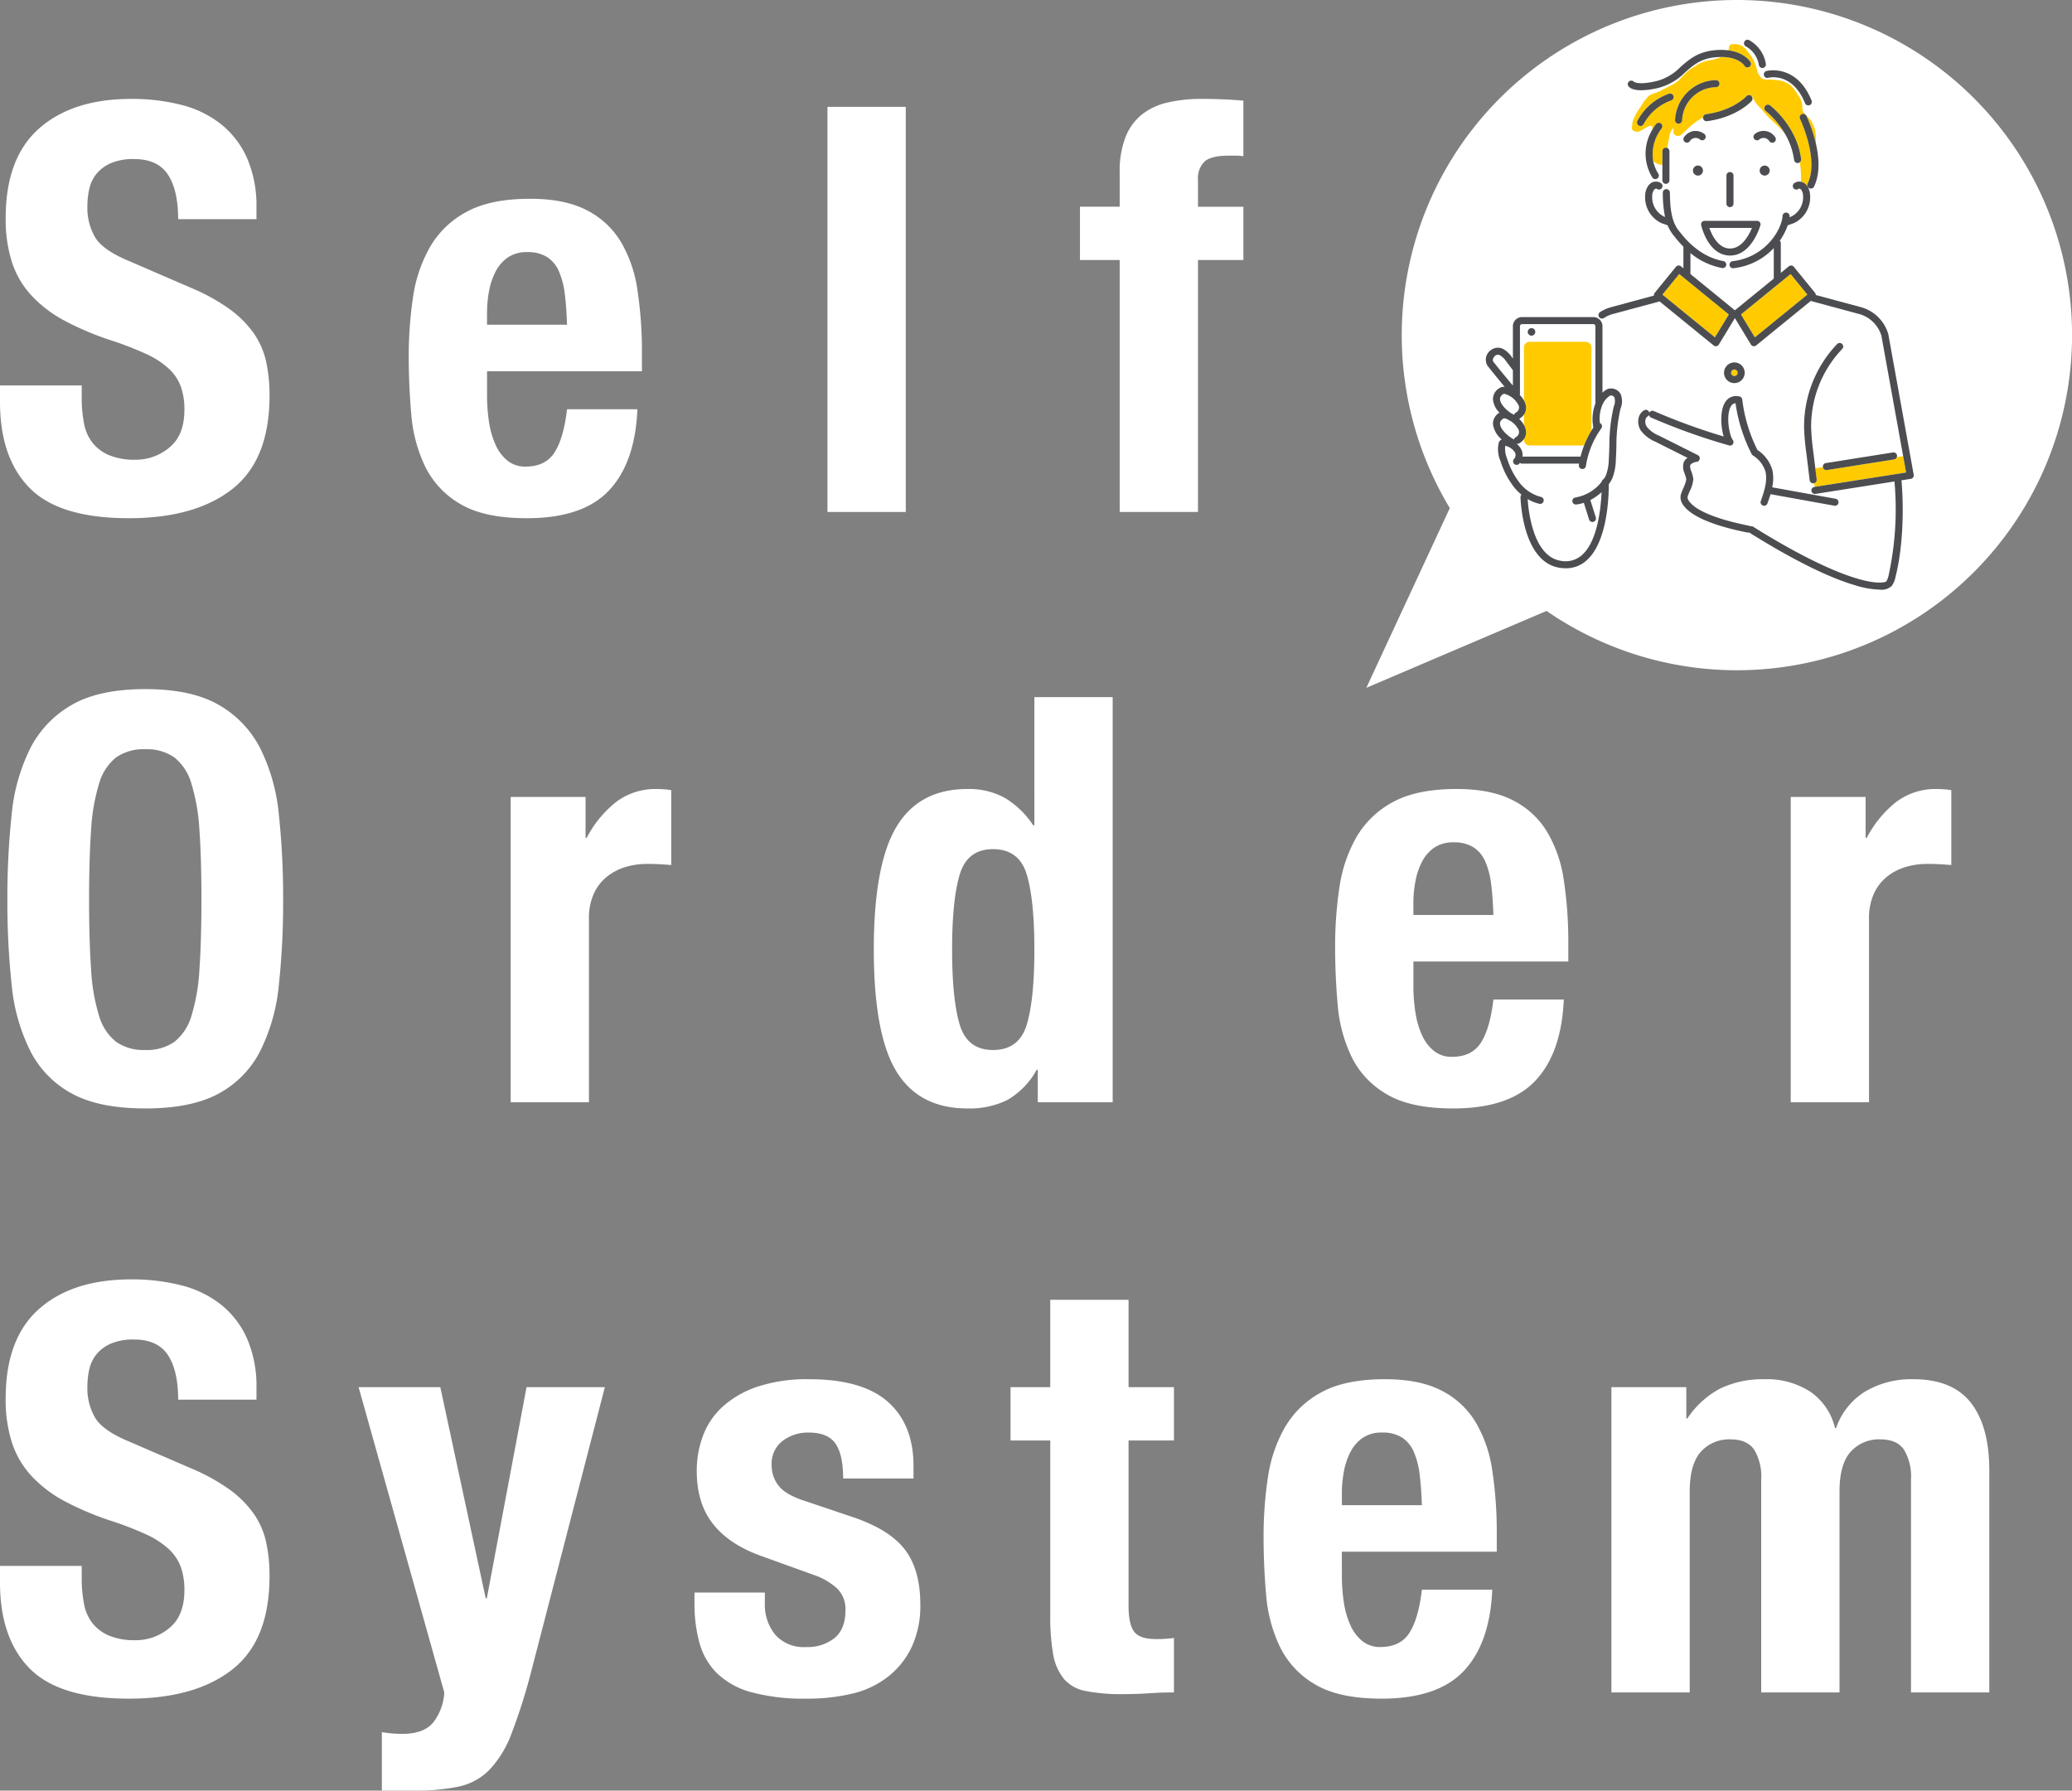 <svg id="グループ_272" data-name="グループ 272" xmlns="http://www.w3.org/2000/svg" xmlns:xlink="http://www.w3.org/1999/xlink" width="458.135" height="395.921" viewBox="0 0 458.135 395.921">
  <rect x="0" y="0" width="458.135" height="395.921" fill="#808080" stroke="none"/>
  <defs>
    <clipPath id="clip-path">
      <rect id="長方形_111" data-name="長方形 111" width="458.135" height="395.921" fill="none"/>
    </clipPath>
  </defs>
  <g id="グループ_268" data-name="グループ 268" transform="translate(0 0)" clip-path="url(#clip-path)">
    <path id="パス_717" data-name="パス 717" d="M18.066,151.674a29.718,29.718,0,0,0,.5,5.708,9.927,9.927,0,0,0,1.882,4.328,9.254,9.254,0,0,0,3.7,2.76,14.729,14.729,0,0,0,5.834,1,11.543,11.543,0,0,0,7.465-2.7q3.323-2.7,3.325-8.343a15,15,0,0,0-.815-5.207,10.308,10.308,0,0,0-2.7-3.952,19.148,19.148,0,0,0-4.956-3.2,71.348,71.348,0,0,0-7.59-2.948A65.054,65.054,0,0,1,14.3,134.737a28.021,28.021,0,0,1-7.339-5.583,19.969,19.969,0,0,1-4.328-7.4,31.144,31.144,0,0,1-1.38-9.723q0-13.3,7.4-19.822t20.324-6.524A44.174,44.174,0,0,1,40.084,87a23.274,23.274,0,0,1,8.782,4.266,19.947,19.947,0,0,1,5.771,7.527,26.511,26.511,0,0,1,2.07,10.978v2.509H39.394q0-6.4-2.258-9.848t-7.527-3.45a12.564,12.564,0,0,0-5.018.878,8.441,8.441,0,0,0-3.2,2.321,7.99,7.99,0,0,0-1.631,3.325,17.006,17.006,0,0,0-.439,3.889,12.932,12.932,0,0,0,1.756,6.963q1.758,2.823,7.527,5.207l13.926,6.022a42.782,42.782,0,0,1,8.406,4.7,23,23,0,0,1,5.206,5.269,17.594,17.594,0,0,1,2.7,6.21,34.764,34.764,0,0,1,.753,7.527q0,14.178-8.217,20.638t-22.9,6.461q-15.307,0-21.892-6.649T0,152.677v-3.638H18.066Z" transform="translate(0 197.201)" fill="#fff"/>
    <path id="パス_718" data-name="パス 718" d="M33.676,169.558q4.764,0,6.837-2.509A11.882,11.882,0,0,0,42.96,160.4L24.016,92.9H42.082l10.037,46.67h.251L61.151,92.9H78.465l-16.309,62.98a127.689,127.689,0,0,1-4.328,13.612,23.543,23.543,0,0,1-4.893,8.029,13.553,13.553,0,0,1-6.775,3.7,47.19,47.19,0,0,1-9.974.878H29.16V169.181a27.428,27.428,0,0,0,4.516.376" transform="translate(55.273 213.818)" fill="#fff"/>
    <path id="パス_719" data-name="パス 719" d="M62.068,141.8a10.475,10.475,0,0,0,2.321,7.088,8.362,8.362,0,0,0,6.712,2.7,9.624,9.624,0,0,0,6.4-2.007q2.382-2.006,2.384-6.022A6.328,6.328,0,0,0,78,138.6a14.651,14.651,0,0,0-4.391-2.7L61.44,131.514Q54.289,129,50.651,124.425T47.013,112.7a22.242,22.242,0,0,1,1.38-7.841,16.518,16.518,0,0,1,4.391-6.461A21.885,21.885,0,0,1,60.5,94a34.866,34.866,0,0,1,11.354-1.631q11.791,0,17.439,5.018t5.646,14.177v2.76H79.381q0-5.269-1.694-7.716t-5.959-2.446a9.31,9.31,0,0,0-5.708,1.819,6.366,6.366,0,0,0-2.446,5.457,7.138,7.138,0,0,0,1.568,4.516q1.57,2.011,5.959,3.387l10.413,3.513q8.156,2.758,11.542,7.214t3.387,12.107a21.539,21.539,0,0,1-1.882,9.347,18.34,18.34,0,0,1-5.206,6.587,20.412,20.412,0,0,1-7.9,3.764A42.181,42.181,0,0,1,71.352,163a44.947,44.947,0,0,1-12.107-1.38,17.6,17.6,0,0,1-7.653-4.14,14.946,14.946,0,0,1-3.952-6.712,32.172,32.172,0,0,1-1.129-8.845v-2.384H62.068Z" transform="translate(107.046 212.593)" fill="#fff"/>
    <path id="パス_720" data-name="パス 720" d="M93.772,87.051v19.32h10.037v11.793H93.772v36.508q0,4.016,1.192,5.708t4.956,1.694q1,0,2.007-.063t1.882-.188v12.044q-2.887,0-5.583.188t-5.708.188a40.2,40.2,0,0,1-8.217-.69,8.339,8.339,0,0,1-4.893-2.76,11.9,11.9,0,0,1-2.321-5.457,48,48,0,0,1-.627-8.531V118.164H67.677V106.371h8.782V87.051Z" transform="translate(155.76 200.349)" fill="#fff"/>
    <path id="パス_721" data-name="パス 721" d="M101.937,135.9a37.775,37.775,0,0,0,.439,5.834,19.084,19.084,0,0,0,1.443,5.018,9.484,9.484,0,0,0,2.635,3.513,6.178,6.178,0,0,0,4.015,1.317q4.393,0,6.4-3.136t2.76-9.535h15.557q-.5,11.791-6.273,17.94T110.719,163q-9.409,0-14.679-3.136a19.469,19.469,0,0,1-7.778-8.28,32.626,32.626,0,0,1-3.074-11.542q-.565-6.4-.565-12.8a87.906,87.906,0,0,1,.941-13.048,31.455,31.455,0,0,1,3.764-11.166,20.44,20.44,0,0,1,8.092-7.778q5.269-2.887,14.051-2.885,7.528,0,12.358,2.446a18.648,18.648,0,0,1,7.59,6.9,28.9,28.9,0,0,1,3.764,10.789,90.9,90.9,0,0,1,1,14.114v3.889h-34.25Zm17.188-22.52a17.527,17.527,0,0,0-1.317-5.018,7.022,7.022,0,0,0-2.635-3.136,8.008,8.008,0,0,0-4.328-1.066,7.341,7.341,0,0,0-4.328,1.192,8.543,8.543,0,0,0-2.7,3.136,15.529,15.529,0,0,0-1.443,4.328,26.194,26.194,0,0,0-.439,4.767v2.635h17.69q-.129-3.888-.5-6.837" transform="translate(194.763 212.593)" fill="#fff"/>
    <path id="パス_722" data-name="パス 722" d="M124.479,94.127v6.9h.251a19.829,19.829,0,0,1,7.339-6.649,21.816,21.816,0,0,1,9.723-2.007,17.622,17.622,0,0,1,10.1,2.76,13.394,13.394,0,0,1,5.457,8.029h.251a15.345,15.345,0,0,1,6.461-8.092,20.058,20.058,0,0,1,10.6-2.7q8.657,0,12.734,5.206t4.077,14.992v49.054H174.161V114.452a11.408,11.408,0,0,0-1.568-6.524q-1.57-2.258-5.207-2.258a8.363,8.363,0,0,0-6.587,2.76q-2.446,2.758-2.446,8.782v44.412H141.04V114.452a11.407,11.407,0,0,0-1.568-6.524q-1.57-2.258-5.206-2.258a8.363,8.363,0,0,0-6.587,2.76q-2.446,2.758-2.446,8.782v44.412H107.919v-67.5Z" transform="translate(248.377 212.593)" fill="#fff"/>
    <path id="パス_723" data-name="パス 723" d="M1.435,73.942A41.562,41.562,0,0,1,5.575,59.2,23.186,23.186,0,0,1,14.8,49.6q6.022-3.447,16.184-3.45T47.164,49.6a23.186,23.186,0,0,1,9.221,9.6,41.562,41.562,0,0,1,4.14,14.741A173.034,173.034,0,0,1,61.466,92.7a172.482,172.482,0,0,1-.941,18.819,41.45,41.45,0,0,1-4.14,14.679,22,22,0,0,1-9.221,9.409q-6.022,3.264-16.184,3.262T14.8,135.6a22,22,0,0,1-9.221-9.409,41.45,41.45,0,0,1-4.14-14.679A172.484,172.484,0,0,1,.494,92.7a173.035,173.035,0,0,1,.941-18.756M19,108.066a42.543,42.543,0,0,0,1.756,10.288,11.426,11.426,0,0,0,3.764,5.771,10.573,10.573,0,0,0,6.461,1.819,10.58,10.58,0,0,0,6.461-1.819,11.426,11.426,0,0,0,3.764-5.771,42.706,42.706,0,0,0,1.756-10.288q.436-6.334.439-15.369t-.439-15.306A43.529,43.529,0,0,0,41.2,67.1a11.468,11.468,0,0,0-3.764-5.834,10.58,10.58,0,0,0-6.461-1.819,10.573,10.573,0,0,0-6.461,1.819A11.468,11.468,0,0,0,20.755,67.1,43.361,43.361,0,0,0,19,77.392q-.441,6.275-.439,15.306T19,108.066" transform="translate(1.137 106.222)" fill="#fff"/>
    <path id="パス_724" data-name="パス 724" d="M50.76,54.6v9.033h.251a24.588,24.588,0,0,1,6.4-7.841,14.4,14.4,0,0,1,9.158-2.948c.5,0,1.023.023,1.568.063s1.066.106,1.568.188v16.56q-1.382-.124-2.7-.188c-.878-.043-1.78-.063-2.7-.063a16.765,16.765,0,0,0-4.516.627,12.084,12.084,0,0,0-4.14,2.07,10.34,10.34,0,0,0-3.011,3.764,12.983,12.983,0,0,0-1.129,5.708v40.523H34.2V54.6Z" transform="translate(78.712 121.617)" fill="#fff"/>
    <path id="パス_725" data-name="パス 725" d="M94.526,129.112a17.344,17.344,0,0,1-6.461,6.649,18.828,18.828,0,0,1-8.845,1.882q-10.667,0-15.682-8.155T58.52,102.515q0-18.819,5.018-27.162T79.22,67.01a16.337,16.337,0,0,1,8.343,2.007,19.755,19.755,0,0,1,6.21,6.022h.251V46.686h17.313v89.577H94.777v-7.151Zm-17-9.974q1.694,5.581,7.339,5.583,5.769,0,7.465-5.583t1.694-16.623q0-11.039-1.694-16.623t-7.465-5.583q-5.646,0-7.339,5.583t-1.694,16.623q0,11.039,1.694,16.623" transform="translate(134.685 107.449)" fill="#fff"/>
    <path id="パス_726" data-name="パス 726" d="M106.727,96.376a37.776,37.776,0,0,0,.439,5.834,19.085,19.085,0,0,0,1.443,5.018,9.484,9.484,0,0,0,2.635,3.513,6.178,6.178,0,0,0,4.015,1.317q4.393,0,6.4-3.136t2.76-9.535h15.557q-.5,11.791-6.273,17.94t-18.191,6.147q-9.409,0-14.679-3.136a19.47,19.47,0,0,1-7.778-8.28,32.626,32.626,0,0,1-3.074-11.542q-.565-6.4-.565-12.8a87.9,87.9,0,0,1,.941-13.048,31.456,31.456,0,0,1,3.764-11.166,20.44,20.44,0,0,1,8.092-7.778q5.269-2.887,14.051-2.886,7.527,0,12.358,2.446a18.648,18.648,0,0,1,7.59,6.9,28.9,28.9,0,0,1,3.764,10.789,90.9,90.9,0,0,1,1,14.114v3.889h-34.25Zm17.188-22.52a17.527,17.527,0,0,0-1.317-5.018,7.022,7.022,0,0,0-2.635-3.136,8.008,8.008,0,0,0-4.328-1.066,7.341,7.341,0,0,0-4.328,1.192,8.543,8.543,0,0,0-2.7,3.136,15.53,15.53,0,0,0-1.443,4.328,26.194,26.194,0,0,0-.439,4.767v2.635h17.69q-.129-3.888-.5-6.837" transform="translate(205.788 121.617)" fill="#fff"/>
    <path id="パス_727" data-name="パス 727" d="M136.488,54.6v9.033h.251a24.588,24.588,0,0,1,6.4-7.841,14.4,14.4,0,0,1,9.158-2.948c.5,0,1.024.023,1.568.063s1.066.106,1.568.188v16.56q-1.382-.124-2.7-.188c-.878-.043-1.78-.063-2.7-.063a16.765,16.765,0,0,0-4.516.627,12.084,12.084,0,0,0-4.14,2.07,10.34,10.34,0,0,0-3.011,3.764,12.983,12.983,0,0,0-1.129,5.708v40.523H119.928V54.6Z" transform="translate(276.016 121.617)" fill="#fff"/>
    <path id="パス_728" data-name="パス 728" d="M18.066,72.615a29.718,29.718,0,0,0,.5,5.708,9.927,9.927,0,0,0,1.882,4.328,9.254,9.254,0,0,0,3.7,2.76,14.73,14.73,0,0,0,5.834,1,11.543,11.543,0,0,0,7.465-2.7q3.323-2.7,3.325-8.343a15,15,0,0,0-.815-5.206,10.308,10.308,0,0,0-2.7-3.952,19.148,19.148,0,0,0-4.956-3.2,71.343,71.343,0,0,0-7.59-2.948A65.058,65.058,0,0,1,14.3,55.678,28.021,28.021,0,0,1,6.963,50.1a19.969,19.969,0,0,1-4.328-7.4,31.144,31.144,0,0,1-1.38-9.723q0-13.3,7.4-19.822T28.981,6.624a44.174,44.174,0,0,1,11.1,1.317,23.274,23.274,0,0,1,8.782,4.266,19.947,19.947,0,0,1,5.771,7.527,26.511,26.511,0,0,1,2.07,10.978v2.509H39.394q0-6.4-2.258-9.848t-7.527-3.45a12.564,12.564,0,0,0-5.018.878,8.441,8.441,0,0,0-3.2,2.321,7.99,7.99,0,0,0-1.631,3.325,17.005,17.005,0,0,0-.439,3.889A12.932,12.932,0,0,0,21.077,37.3Q22.835,40.121,28.6,42.5L42.53,48.527a42.782,42.782,0,0,1,8.406,4.7A23.006,23.006,0,0,1,56.142,58.5a17.594,17.594,0,0,1,2.7,6.21,34.765,34.765,0,0,1,.753,7.527q0,14.178-8.217,20.638t-22.9,6.461q-15.307,0-21.892-6.649T0,73.618V69.98H18.066Z" transform="translate(0 15.245)" fill="#fff"/>
    <path id="パス_729" data-name="パス 729" d="M44.687,56.846a37.774,37.774,0,0,0,.439,5.834A19.085,19.085,0,0,0,46.569,67.7,9.484,9.484,0,0,0,49.2,71.211a6.178,6.178,0,0,0,4.015,1.317q4.393,0,6.4-3.136t2.76-9.535H77.933q-.5,11.791-6.273,17.94T53.469,83.945q-9.409,0-14.679-3.136a19.47,19.47,0,0,1-7.778-8.28,32.626,32.626,0,0,1-3.074-11.542q-.565-6.4-.565-12.8a87.9,87.9,0,0,1,.941-13.048,31.456,31.456,0,0,1,3.764-11.166A20.44,20.44,0,0,1,40.171,16.2q5.269-2.887,14.051-2.886,7.527,0,12.358,2.446a18.648,18.648,0,0,1,7.59,6.9,28.9,28.9,0,0,1,3.764,10.789,90.9,90.9,0,0,1,1,14.114v3.889H44.687Zm17.188-22.52a17.527,17.527,0,0,0-1.317-5.018,7.022,7.022,0,0,0-2.635-3.136,8.008,8.008,0,0,0-4.328-1.066A7.341,7.341,0,0,0,49.266,26.3a8.543,8.543,0,0,0-2.7,3.136,15.53,15.53,0,0,0-1.443,4.328,26.193,26.193,0,0,0-.439,4.767v2.635h17.69q-.129-3.888-.5-6.837" transform="translate(63.002 30.638)" fill="#fff"/>
    <rect id="長方形_110" data-name="長方形 110" width="17.313" height="89.577" transform="translate(182.96 23.626)" fill="#fff"/>
    <path id="パス_730" data-name="パス 730" d="M72.327,42.254V30.461h8.782V22.808a20.678,20.678,0,0,1,1.255-7.653,12.066,12.066,0,0,1,3.576-5.018,14.194,14.194,0,0,1,5.708-2.7,32.31,32.31,0,0,1,7.527-.815q4.64,0,9.284.376V19.3a9.575,9.575,0,0,0-1.756-.125h-1.631q-3.64,0-5.144,1.255a5.113,5.113,0,0,0-1.505,4.14v5.9h10.037V42.254H98.422v55.7H81.109v-55.7Z" transform="translate(166.462 15.245)" fill="#fff"/>
    <path id="パス_731" data-name="パス 731" d="M173.433,0a74.108,74.108,0,0,0-63.472,112.347L91.506,152.084l39.849-17A74.1,74.1,0,1,0,173.433,0" transform="translate(210.602 0)" fill="#fff"/>
    <path id="パス_732" data-name="パス 732" d="M115.042,18.351,111.334,22.9l11.608,9.459,3.08-5.068Z" transform="translate(256.237 42.234)" fill="#ffcb00"/>
    <path id="パス_733" data-name="パス 733" d="M131.281,22.9l-3.708-4.553L116.593,27.3l3.077,5.065Z" transform="translate(268.34 42.234)" fill="#ffcb00"/>
    <path id="パス_734" data-name="パス 734" d="M147.885,34.106a2.867,2.867,0,0,1,.33.472l.016,0a.775.775,0,0,1-.066-.792c2.578-5.292-1.651-14.187-1.694-14.276a.781.781,0,0,1,1.406-.68,31.775,31.775,0,0,1,2.077,6.019,12.729,12.729,0,0,0-.116-2.687,7.472,7.472,0,0,0-.918-2.245c-.456-.815-1.789-1.535-1.908-2.486a11.768,11.768,0,0,0-.142-1.585,5.54,5.54,0,0,0-.974-1.832A9.065,9.065,0,0,0,144.316,12a5.746,5.746,0,0,0-2.129-.961,15.153,15.153,0,0,0-2.8-.228c-.442-.043-1.05.01-1.406-.307a4.573,4.573,0,0,1-.9-1.406,12.706,12.706,0,0,0-.733-2.3c-.155-.307-.337-.594-.5-.911-.221-.416-.578-.723-.812-1.129a4.5,4.5,0,0,0-1.558-1.492,2.118,2.118,0,0,0-1.06-.277,3.1,3.1,0,0,0-1.3.073c-.35.191-.317.614-.409.961a1.945,1.945,0,0,1-.122.31c3.635.469,4.88,2.519,4.942,2.631a.779.779,0,0,1-1.344.789c-.069-.109-1.307-2-5.263-1.954a3.213,3.213,0,0,1-.3.178c-.241.119-.532.139-.779.238-.8.32-1.75.3-2.588.6a6.876,6.876,0,0,0-1.714.855c-.182.125-.383.234-.561.357-.287.2-.621.347-.9.545a20.234,20.234,0,0,0-2.364,2.364,7.942,7.942,0,0,1-1.423.967,6.442,6.442,0,0,1-1.291.64c-.182.073-.307.208-.472.287-.191.1-.383.149-.571.264a5.9,5.9,0,0,1-1.132.525c-.353.125-.716.221-1.047.376a3.49,3.49,0,0,0-.974.6c-.158.168-.234.386-.4.558a2.81,2.81,0,0,0-.4.413c-.241.363-.452.733-.687,1.1a15.9,15.9,0,0,0-1.575,2.7,3.875,3.875,0,0,0-.333.938,4.221,4.221,0,0,1-.069.759.812.812,0,0,0,.482,1.129c.72.347,1.189.007,1.859-.327.324-.162,1.69-1.169,2.07-.779.089.089.043.512.033.644a2.088,2.088,0,0,1-.033.251,10.153,10.153,0,0,1,.875-1.337.781.781,0,0,1,1.2,1,9.263,9.263,0,0,0-1.855,7.1,2.514,2.514,0,0,0,.971.67,3.479,3.479,0,0,0,1.08.254V26.644a.781.781,0,0,1,.779-.779.743.743,0,0,1,.343.083,15.606,15.606,0,0,1,.3-1.832,10.339,10.339,0,0,1,.36-1.588c.076-.182.456-.941.621-.981.162.515-.135,1.017.353,1.463a1.057,1.057,0,0,0,1.482-.069c.852-.664,1.532-1.519,2.4-2.176a16.434,16.434,0,0,1,2-1.387c.116-.066.234-.122.35-.182a.774.774,0,0,1,.674-.743c6.025-.812,8.874-3.932,8.9-3.962a.782.782,0,0,1,1.1-.066,1.034,1.034,0,0,1,.135.162.113.113,0,0,1,.059-.01c.225.007.106.2.185.33.158.258.3.528.456.786a10.07,10.07,0,0,0,1.3,1.509c.7.769,1.307,1.6,2.077,2.3.842.773,1.684,1.558,2.476,2.384.221.234.436.472.65.716a19.123,19.123,0,0,0-4.147-4.87.78.78,0,0,1,.944-1.241c.244.185,5.943,4.606,6.877,11.879a.777.777,0,0,1-.287.707c.03.155.059.314.083.472a23.272,23.272,0,0,1,.195,3.252c0,.2,0,.4,0,.594a2.2,2.2,0,0,1,1.185.707m-29.892-18.7a11.055,11.055,0,0,0-6.1,5.233.779.779,0,0,1-.69.416.8.8,0,0,1-.363-.089.784.784,0,0,1-.327-1.056,12.649,12.649,0,0,1,6.966-5.979.781.781,0,0,1,.512,1.476m9.878-2.932a7.633,7.633,0,0,0-7.478,7.369.78.78,0,0,1-.776.7l-.079,0a.781.781,0,0,1-.7-.855,9.278,9.278,0,0,1,9.026-8.775.781.781,0,1,1,0,1.562" transform="translate(251.529 6.797)" fill="#ffcb00"/>
    <path id="パス_735" data-name="パス 735" d="M141.171,30.554l-1.4.191a.778.778,0,0,1-.614.515l-14.844,2.354a.762.762,0,0,1-.122.01.778.778,0,0,1-.766-.647l-1.69.231c.1.773.191,1.562.3,2.463a.777.777,0,0,1-.541.842l.112.815,20.209-3.179Z" transform="translate(279.636 70.32)" fill="#ffcb00"/>
    <path id="パス_736" data-name="パス 736" d="M115.718,22.891h-12.4a1.253,1.253,0,0,0-1.251,1.251V35.869a3.483,3.483,0,0,1,.456,1.532,2.565,2.565,0,0,1-.456,1.568V41.29a3.483,3.483,0,0,1,.456,1.532,2.565,2.565,0,0,1-.456,1.568v.182a1.253,1.253,0,0,0,1.251,1.251h12.037a20.623,20.623,0,0,1,1.618-3.3V24.142a1.255,1.255,0,0,0-1.251-1.251" transform="translate(234.9 52.684)" fill="#ffcb00"/>
    <path id="パス_737" data-name="パス 737" d="M114.49,11.087A1.109,1.109,0,1,0,115.6,12.2a1.113,1.113,0,0,0-1.109-1.113" transform="translate(260.939 25.517)" fill="#4b4d50"/>
    <path id="パス_738" data-name="パス 738" d="M118.958,11.087A1.109,1.109,0,1,0,120.07,12.2a1.113,1.113,0,0,0-1.113-1.113" transform="translate(271.222 25.517)" fill="#4b4d50"/>
    <path id="パス_739" data-name="パス 739" d="M117.184,18.5v-6.2a.781.781,0,1,0-1.562,0v6.2a.781.781,0,0,0,1.562,0" transform="translate(266.106 26.52)" fill="#4b4d50"/>
    <path id="パス_740" data-name="パス 740" d="M114.092,15.084a.778.778,0,0,0-.149.66c.059.274,1.575,6.7,6.362,6.722h.033c4.738,0,6.616-6.408,6.7-6.682a.782.782,0,0,0-.753-.994H114.7a.785.785,0,0,0-.611.294m11.08,1.268c-.657,1.6-2.222,4.556-4.837,4.556h-.02c-2.621-.017-4.008-2.981-4.563-4.556Z" transform="translate(262.198 34.039)" fill="#4b4d50"/>
    <path id="パス_741" data-name="パス 741" d="M111.332,10.672V17.1a.781.781,0,0,0,1.562,0V10.672a.777.777,0,0,0-.439-.7.743.743,0,0,0-.343-.083.778.778,0,0,0-.779.779" transform="translate(256.232 22.769)" fill="#4b4d50"/>
    <path id="パス_742" data-name="パス 742" d="M116.689,6.309a12.627,12.627,0,0,0-6.966,5.979.778.778,0,0,0,.327,1.053.761.761,0,0,0,.363.092.775.775,0,0,0,.69-.419,11.049,11.049,0,0,1,6.1-5.23.781.781,0,0,0-.512-1.476" transform="translate(252.321 14.421)" fill="#4b4d50"/>
    <path id="パス_743" data-name="パス 743" d="M120.968,7.705a.782.782,0,0,0-.363,1.043c.043.089,4.269,8.983,1.69,14.272a.774.774,0,0,0,.069.792.777.777,0,0,0,.631.33.779.779,0,0,0,.707-.436c1.406-2.9,1.1-6.563.386-9.621a32.221,32.221,0,0,0-2.073-6.019.787.787,0,0,0-1.047-.363" transform="translate(277.396 17.555)" fill="#4b4d50"/>
    <path id="パス_744" data-name="パス 744" d="M134.824,6.857a.781.781,0,0,0,1.347-.789c-.066-.112-1.307-2.162-4.939-2.631a13.638,13.638,0,0,0-3.47.033c-3.437.439-5.3,2.08-7.1,3.668a11.516,11.516,0,0,1-4.972,3.018c-4.1,1.037-5.216.307-5.312.234a.781.781,0,0,0-1.205.99c.2.267.882.888,2.846.888a16.819,16.819,0,0,0,4.051-.6,12.957,12.957,0,0,0,5.626-3.358c1.7-1.5,3.308-2.915,6.266-3.292a13.692,13.692,0,0,1,1.608-.112c3.952-.05,5.2,1.846,5.259,1.951" transform="translate(250.892 7.69)" fill="#4b4d50"/>
    <path id="パス_745" data-name="パス 745" d="M123.632,6.63c-.026.03-2.876,3.15-8.9,3.962a.777.777,0,0,0-.674.743.861.861,0,0,0,.007.132.779.779,0,0,0,.773.677.586.586,0,0,0,.106-.007c6.636-.895,9.733-4.328,9.862-4.474a.776.776,0,0,0,.066-.938.766.766,0,0,0-.135-.162.782.782,0,0,0-1.1.066" transform="translate(262.497 14.658)" fill="#4b4d50"/>
    <path id="パス_746" data-name="パス 746" d="M121.211,5.365a9.272,9.272,0,0,0-9.026,8.775.777.777,0,0,0,.7.855l.079,0a.78.78,0,0,0,.776-.7,7.633,7.633,0,0,1,7.478-7.369.781.781,0,0,0,0-1.562" transform="translate(258.185 12.348)" fill="#4b4d50"/>
    <path id="パス_747" data-name="パス 747" d="M117.23,4.141a5.745,5.745,0,0,1,2.859,4.1.782.782,0,0,0,.769.66.762.762,0,0,0,.122-.01.785.785,0,0,0,.65-.895,7.318,7.318,0,0,0-3.711-5.256.78.78,0,0,0-.69,1.4" transform="translate(268.813 6.127)" fill="#4b4d50"/>
    <path id="パス_748" data-name="パス 748" d="M118.152,5.813a.78.78,0,0,0,.951.555c.218-.056,5.332-1.3,8.138,5.619a.775.775,0,0,0,.723.485.757.757,0,0,0,.29-.056.782.782,0,0,0,.432-1.017c-3.341-8.231-9.921-6.557-9.987-6.54a.782.782,0,0,0-.548.954" transform="translate(271.869 10.836)" fill="#4b4d50"/>
    <path id="パス_749" data-name="パス 749" d="M126.29,19.045c-.934-7.273-6.636-11.694-6.877-11.879a.781.781,0,0,0-.948,1.241,18.976,18.976,0,0,1,4.147,4.87,15.487,15.487,0,0,1,2.129,5.966.78.78,0,0,0,.773.683l.1-.007a.8.8,0,0,0,.386-.168.777.777,0,0,0,.287-.707" transform="translate(271.949 16.126)" fill="#4b4d50"/>
    <path id="パス_750" data-name="パス 750" d="M113.741,9.5a.781.781,0,0,0-1.2-1,10.07,10.07,0,0,0-.875,1.34,10.05,10.05,0,0,0,.046,10.466.78.78,0,1,0,1.324-.825,8.326,8.326,0,0,1-1.149-2.882,9.3,9.3,0,0,1,1.855-7.1" transform="translate(253.629 18.928)" fill="#4b4d50"/>
    <path id="パス_751" data-name="パス 751" d="M117.327,9.413a3.233,3.233,0,0,0-2.493-.588,3.315,3.315,0,0,0-1.971,1.347.781.781,0,0,0,1.307.855,1.506,1.506,0,0,1,2.288-.317.781.781,0,0,0,.868-1.3" transform="translate(259.472 20.178)" fill="#4b4d50"/>
    <path id="パス_752" data-name="パス 752" d="M121.59,11.378a.761.761,0,0,0,.423-.125.78.78,0,0,0,.231-1.08,3.064,3.064,0,0,0-4.464-.759.781.781,0,0,0,.868,1.3,1.5,1.5,0,0,1,2.288.317.782.782,0,0,0,.654.35" transform="translate(270.277 20.178)" fill="#4b4d50"/>
    <path id="パス_753" data-name="パス 753" d="M116.657,26.193a.723.723,0,1,0-.723-.723.723.723,0,0,0,.723.723" transform="translate(266.824 56.956)" fill="#ffcb00"/>
    <path id="パス_754" data-name="パス 754" d="M117.746,28.843a2.285,2.285,0,1,0-2.285-2.285,2.288,2.288,0,0,0,2.285,2.285m0-3.008a.723.723,0,1,1-.723.723.723.723,0,0,1,.723-.723" transform="translate(265.735 55.867)" fill="#4b4d50"/>
    <path id="パス_755" data-name="パス 755" d="M122.859,34.212a.836.836,0,0,0,.125-.01l14.84-2.351a.787.787,0,0,0,.614-.518.8.8,0,0,0,.04-.376.785.785,0,0,0-.9-.647L122.737,32.66a.783.783,0,0,0-.647.895l0,.01a.778.778,0,0,0,.766.647" transform="translate(280.969 69.733)" fill="#4b4d50"/>
    <path id="パス_756" data-name="パス 756" d="M171.14,45.923a.4.4,0,0,0-.02-.086,8.707,8.707,0,0,0-5.768-5.83l-.026-.01-10.212-2.75a.8.8,0,0,0-.172-.475l-4.695-5.764a.784.784,0,0,0-1.1-.112l-1.78,1.453V25.764a.773.773,0,0,0-.221-.538,13.244,13.244,0,0,0,1.743-3.384l.043-.013a6.106,6.106,0,0,1,.687-.258c.2-.066.409-.132.624-.218a6.284,6.284,0,0,0,3.605-6.091,4.262,4.262,0,0,0-.485-1.875,3.065,3.065,0,0,0-.333-.469,2.19,2.19,0,0,0-1.182-.71,1.829,1.829,0,0,0-1.532.33.779.779,0,1,0,.964,1.225c.129-.1.4-.017.574.182a2.341,2.341,0,0,1,.436,1.4,4.745,4.745,0,0,1-2.635,4.563c-.112.046-.234.089-.357.129.007-.066.013-.132.016-.195a.78.78,0,1,0-1.558-.089c-.172,2.948-3.688,9.115-11.037,10.013a.78.78,0,0,0,.092,1.555l.1-.007a14.389,14.389,0,0,0,8.9-4.444v6.722l0,.026-8.6,7.006L127.378,32.6c0-.036.01-.076.01-.116V27.976a15.523,15.523,0,0,0,7.006,3.3.658.658,0,0,0,.139.013.781.781,0,0,0,.142-1.548c-5.256-.957-8.409-4.9-9.594-6.388-.086-.109-.165-.2-.231-.287-1.753-2.149-1.951-5.233-2.011-8.472a.781.781,0,0,0-1.562.026,26.965,26.965,0,0,0,.492,5.362c-.069-.023-.139-.05-.2-.076a4.745,4.745,0,0,1-2.635-4.563,2.364,2.364,0,0,1,.436-1.4c.172-.2.446-.284.574-.182a.78.78,0,1,0,.967-1.225,1.994,1.994,0,0,0-2.717.38,3.771,3.771,0,0,0-.819,2.344,6.286,6.286,0,0,0,3.609,6.091c.211.086.419.152.621.218a6.168,6.168,0,0,1,.69.258l.053.02a8.806,8.806,0,0,0,1.294,2.2c.066.079.139.172.225.274a25.539,25.539,0,0,0,1.964,2.242v4.777l-.548-.449a.784.784,0,0,0-1.1.112l-4.695,5.764a.783.783,0,0,0-.165.6L109.589,40l-.026.01a8.6,8.6,0,0,0-2.153,1.007.78.78,0,0,0,.426,1.436.769.769,0,0,0,.423-.125,7.155,7.155,0,0,1,1.753-.825l10.552-2.843,11.945,9.73a.767.767,0,0,0,.492.175.889.889,0,0,0,.132-.01.8.8,0,0,0,.535-.363l3.546-5.84,3.546,5.84a.8.8,0,0,0,.535.363.889.889,0,0,0,.132.01.767.767,0,0,0,.492-.175l12.126-9.878a.834.834,0,0,0,.281.142L164.9,41.5a7.15,7.15,0,0,1,4.708,4.744l4.814,26.643.65,3.6-20.209,3.179-.076.013a.781.781,0,0,0,.122,1.552.8.8,0,0,0,.122-.01l17.465-2.75a68.488,68.488,0,0,1-1.291,20.753,4.046,4.046,0,0,1-.538,1.38c-.142.076-1.684.8-6.844-.792-5.745-1.766-13.609-5.722-22.741-11.44a1.974,1.974,0,0,1-.845-.139c-9.657-1.945-12.41-4.262-13.193-5.471a1.273,1.273,0,0,1-.284-.928,11.153,11.153,0,0,1,.462-1.205,7.48,7.48,0,0,0,.8-2.569,5.447,5.447,0,0,0-.4-1.694c-.036-.1-.073-.2-.106-.3a2.216,2.216,0,0,1-.155-1.281,2.368,2.368,0,0,1,1.38-.657l.013,0a.981.981,0,0,0,.135-.026l.03-.01.1-.043.033-.017a.842.842,0,0,0,.112-.076l.007-.007a1.129,1.129,0,0,0,.089-.089l.02-.026a.7.7,0,0,0,.059-.089l.02-.03.007-.01.017-.05a.387.387,0,0,0,.033-.086l.017-.073.013-.076a.8.8,0,0,0,0-.089V73.27l0-.01-.017-.089-.013-.063-.03-.069-.033-.069a.4.4,0,0,0-.04-.063l-.043-.059-.056-.056a.374.374,0,0,0-.053-.05.342.342,0,0,0-.056-.04.543.543,0,0,0-.073-.046l-.01-.007c-.924-.466-2.608-1.311-4.292-2.156s-3.4-1.7-4.328-2.172a6.531,6.531,0,0,1-2.681-1.971,2.114,2.114,0,0,1-.274-1.545,1.115,1.115,0,0,1,.482-.723.771.771,0,0,0,.291-.31.768.768,0,0,0,.452.565,138.325,138.325,0,0,0,17.26,6.164l.023.007.03.007a.861.861,0,0,0,.158.017l.056,0,.069-.007.049-.013.073-.017.049-.023.063-.026a.866.866,0,0,0,.109-.066l0,0a.926.926,0,0,0,.1-.1l.03-.036.056-.076.026-.046.036-.079.02-.053,0-.023.013-.046a.359.359,0,0,0,.013-.083l0-.076a.292.292,0,0,0,0-.076l-.01-.073-.02-.076-.023-.069-.03-.069-.043-.073-.026-.04c-.858-1.149-1.562-5.672-.376-7.5a1.21,1.21,0,0,1,.977-.614,35.708,35.708,0,0,0,3.589,11.281l.026.04.023.03a.662.662,0,0,0,.089.1l.013.013a.824.824,0,0,0,.1.076l.013.01a6.432,6.432,0,0,1,2.8,3.675c.39,2.057-.251,4.114-1.063,6.4a.779.779,0,0,0,.472,1,.743.743,0,0,0,.264.046.775.775,0,0,0,.733-.518c.248-.7.479-1.373.677-2.044l14.127,2.549a.658.658,0,0,0,.139.013.781.781,0,0,0,.139-1.548l-14.025-2.529a9.383,9.383,0,0,0,.069-3.655,7.888,7.888,0,0,0-3.335-4.6,33.61,33.61,0,0,1-3.351-11.1l-.007-.043-.013-.083-.02-.069-.03-.076-.03-.063L138.725,60l-.04-.05-.063-.066-.04-.036-.079-.056-.049-.026a.381.381,0,0,0-.083-.04l-.063-.023-.05-.017a2.82,2.82,0,0,0-3.179,1.241c-1.172,1.809-1.037,5.3-.337,7.6A136.367,136.367,0,0,1,119.293,62.9a.775.775,0,0,0-1,.36.8.8,0,0,0-.1-.251.777.777,0,0,0-1.07-.267,2.645,2.645,0,0,0-1.2,1.7,3.642,3.642,0,0,0,.479,2.744,7.84,7.84,0,0,0,3.292,2.522c.931.472,2.631,1.324,4.332,2.176l2.724,1.367a2.106,2.106,0,0,0-.868,1.023,3.583,3.583,0,0,0,.158,2.288c.036.109.073.215.112.324a4.078,4.078,0,0,1,.31,1.208,9.942,9.942,0,0,1-.677,1.921,10.767,10.767,0,0,0-.548,1.463,2.754,2.754,0,0,0,.5,2.123c1.119,1.727,4.49,4.2,14.2,6.151a.621.621,0,0,0,.155.017.718.718,0,0,0,.238-.04c9.634,6.025,17.557,9.971,23.553,11.72a20.214,20.214,0,0,0,5.381.941,3.288,3.288,0,0,0,2.625-.812,5.208,5.208,0,0,0,.835-1.981c1.756-6.927,1.836-15.544,1.324-21.381l2.06-.324a.782.782,0,0,0,.515-.32.772.772,0,0,0,.129-.588ZM149.531,32.6l3.708,4.553L141.627,46.61l-3.077-5.065Zm-28.344,4.553L124.9,32.6l10.981,8.947L132.8,46.61Z" transform="translate(246.383 27.988)" fill="#4b4d50"/>
    <path id="パス_757" data-name="パス 757" d="M123.607,53.125c-.116-.9-.211-1.69-.3-2.463-.02-.182-.043-.363-.066-.545-.112-.948-.228-1.9-.37-3.014a51.569,51.569,0,0,1-.479-5.2,24.788,24.788,0,0,1,6.864-17.61.781.781,0,1,0-1.126-1.083,26.384,26.384,0,0,0-7.3,18.729,52.6,52.6,0,0,0,.492,5.358c.142,1.113.258,2.06.37,3.008s.228,1.9.37,3.018a.779.779,0,0,0,.773.68.5.5,0,0,0,.1-.007.619.619,0,0,0,.135-.03.777.777,0,0,0,.541-.842" transform="translate(278.072 52.867)" fill="#4b4d50"/>
    <path id="パス_758" data-name="パス 758" d="M103.15,23.642a.834.834,0,1,0-.835-.835.836.836,0,0,0,.835.835" transform="translate(235.48 50.576)" fill="#4b4d50"/>
    <path id="パス_759" data-name="パス 759" d="M126.577,37.1a3.458,3.458,0,0,0-1.274.868v-14.7a2.034,2.034,0,0,0-2.034-2.03H107.53a2.034,2.034,0,0,0-2.034,2.03V30.4l-.231-.3a5.709,5.709,0,0,0-1.862-1.776,2.557,2.557,0,0,0-2.777.221.759.759,0,0,0-.155.116,2.567,2.567,0,0,0-.6,3.315c.528.707,2.361,2.955,3.813,4.688a1.8,1.8,0,0,0-1.1.248,2.807,2.807,0,0,0-1.492,2.569,4.716,4.716,0,0,0,1.436,2.889,2.8,2.8,0,0,0-1.436,2.532,5.25,5.25,0,0,0,1.941,3.387,1.159,1.159,0,0,0-.657.713,6.431,6.431,0,0,0,.357,4.031,18.519,18.519,0,0,0,3.018,5.817,11.745,11.745,0,0,0,1.631,1.657.772.772,0,0,0-.2.535c.013.584.413,14.266,8.574,15.619a8.543,8.543,0,0,0,1.423.122,6.77,6.77,0,0,0,4.583-1.717c4.738-4.137,4.949-14.533,4.936-16.874a7.313,7.313,0,0,0,.769-1.281,11.6,11.6,0,0,0,.786-4c.063-1.02.1-2.057.129-3.061a36.546,36.546,0,0,1,.908-8.343l.023-.092a4.094,4.094,0,0,0-.033-3.222,2.424,2.424,0,0,0-2.7-1.093M107.058,23.264a.476.476,0,0,1,.472-.469h15.738a.476.476,0,0,1,.472.469V40.35a9.666,9.666,0,0,0-.452,5.306c-.149.224-.294.452-.436.687a21.017,21.017,0,0,0-1.618,3.295,20.759,20.759,0,0,0-.779,2.466.729.729,0,0,0-.122-.013H107.623a2.706,2.706,0,0,0-.333-1.7,4.107,4.107,0,0,0-.987-1.165.771.771,0,0,0,.627-.086,3.364,3.364,0,0,0,1.017-.934,2.538,2.538,0,0,0,.456-1.568,3.457,3.457,0,0,0-.456-1.529,5.841,5.841,0,0,0-1.066-1.364l.05-.026a3.364,3.364,0,0,0,1.017-.934,2.538,2.538,0,0,0,.456-1.568,3.457,3.457,0,0,0-.456-1.529,5.613,5.613,0,0,0-.941-1.235.785.785,0,0,0,.053-.281Zm-5.626,6.656a.8.8,0,0,0,.158-.142.976.976,0,0,1,1.106-.063,4.381,4.381,0,0,1,1.327,1.327l1.472,1.941v3.4c-1.463-1.72-3.787-4.566-4.371-5.345-.063-.1-.175-.545.307-1.119m1.981,8.31a.357.357,0,0,1,.145-.026,4.757,4.757,0,0,1,3.027,2.248,1.266,1.266,0,0,1-.482,1.941.773.773,0,0,0-.34.472c-.162-.1-.324-.2-.482-.281-.073-.04-.145-.076-.215-.109-1.222-.8-2.374-2.087-2.417-3.064-.013-.291.053-.733.763-1.182m-.763,6.6c-.013-.291.053-.733.763-1.182a.357.357,0,0,1,.145-.026,2.03,2.03,0,0,1,.743.215c.215.139.426.261.624.363a.6.6,0,0,0,.106.046,4.892,4.892,0,0,1,1.555,1.624,1.266,1.266,0,0,1-.482,1.941.792.792,0,0,0-.35.5.613.613,0,0,0-.109-.069c-1.406-.733-2.945-2.275-2.994-3.407M127.808,41l-.026.1a37.794,37.794,0,0,0-.957,8.7c-.033.99-.066,2.017-.129,3.018a10.292,10.292,0,0,1-.654,3.467,5.016,5.016,0,0,1-.449.759.786.786,0,0,0-.452.594,9.363,9.363,0,0,1-5.814,3.49.782.782,0,0,0,.092,1.558l.1-.007a8.738,8.738,0,0,0,1.661-.37L122.344,66a.776.776,0,0,0,.743.545.71.71,0,0,0,.234-.036.777.777,0,0,0,.508-.981L122.622,61.7a11.574,11.574,0,0,0,2.476-1.74c-.155,3.658-.908,10.912-4.361,13.926a5.425,5.425,0,0,1-4.721,1.231c-6.128-1.017-7.1-11.281-7.25-13.635a8.953,8.953,0,0,0,2.588,1.043.79.79,0,0,0,.175.02.78.78,0,0,0,.168-1.542,8.714,8.714,0,0,1-4.731-3.14,16.987,16.987,0,0,1-2.753-5.342,5.627,5.627,0,0,1-.413-2.813,3.357,3.357,0,0,1,2.057,1.321,1.256,1.256,0,0,1-.135,1.608.781.781,0,1,0,1.228.964l.1-.129a.778.778,0,0,0,.485.175h12.605l-.05.294a.779.779,0,0,0,.654.888.721.721,0,0,0,.119.01.783.783,0,0,0,.773-.664,19.181,19.181,0,0,1,3.414-8.326.78.78,0,0,0-.172-1.09.909.909,0,0,0-.145-.083,7.815,7.815,0,0,1,.479-3.843.793.793,0,0,0,.049-.109A4.3,4.3,0,0,1,127,38.6a.877.877,0,0,1,.938.38A2.924,2.924,0,0,1,127.808,41" transform="translate(229.016 48.87)" fill="#4b4d50"/>
  </g>
</svg>
